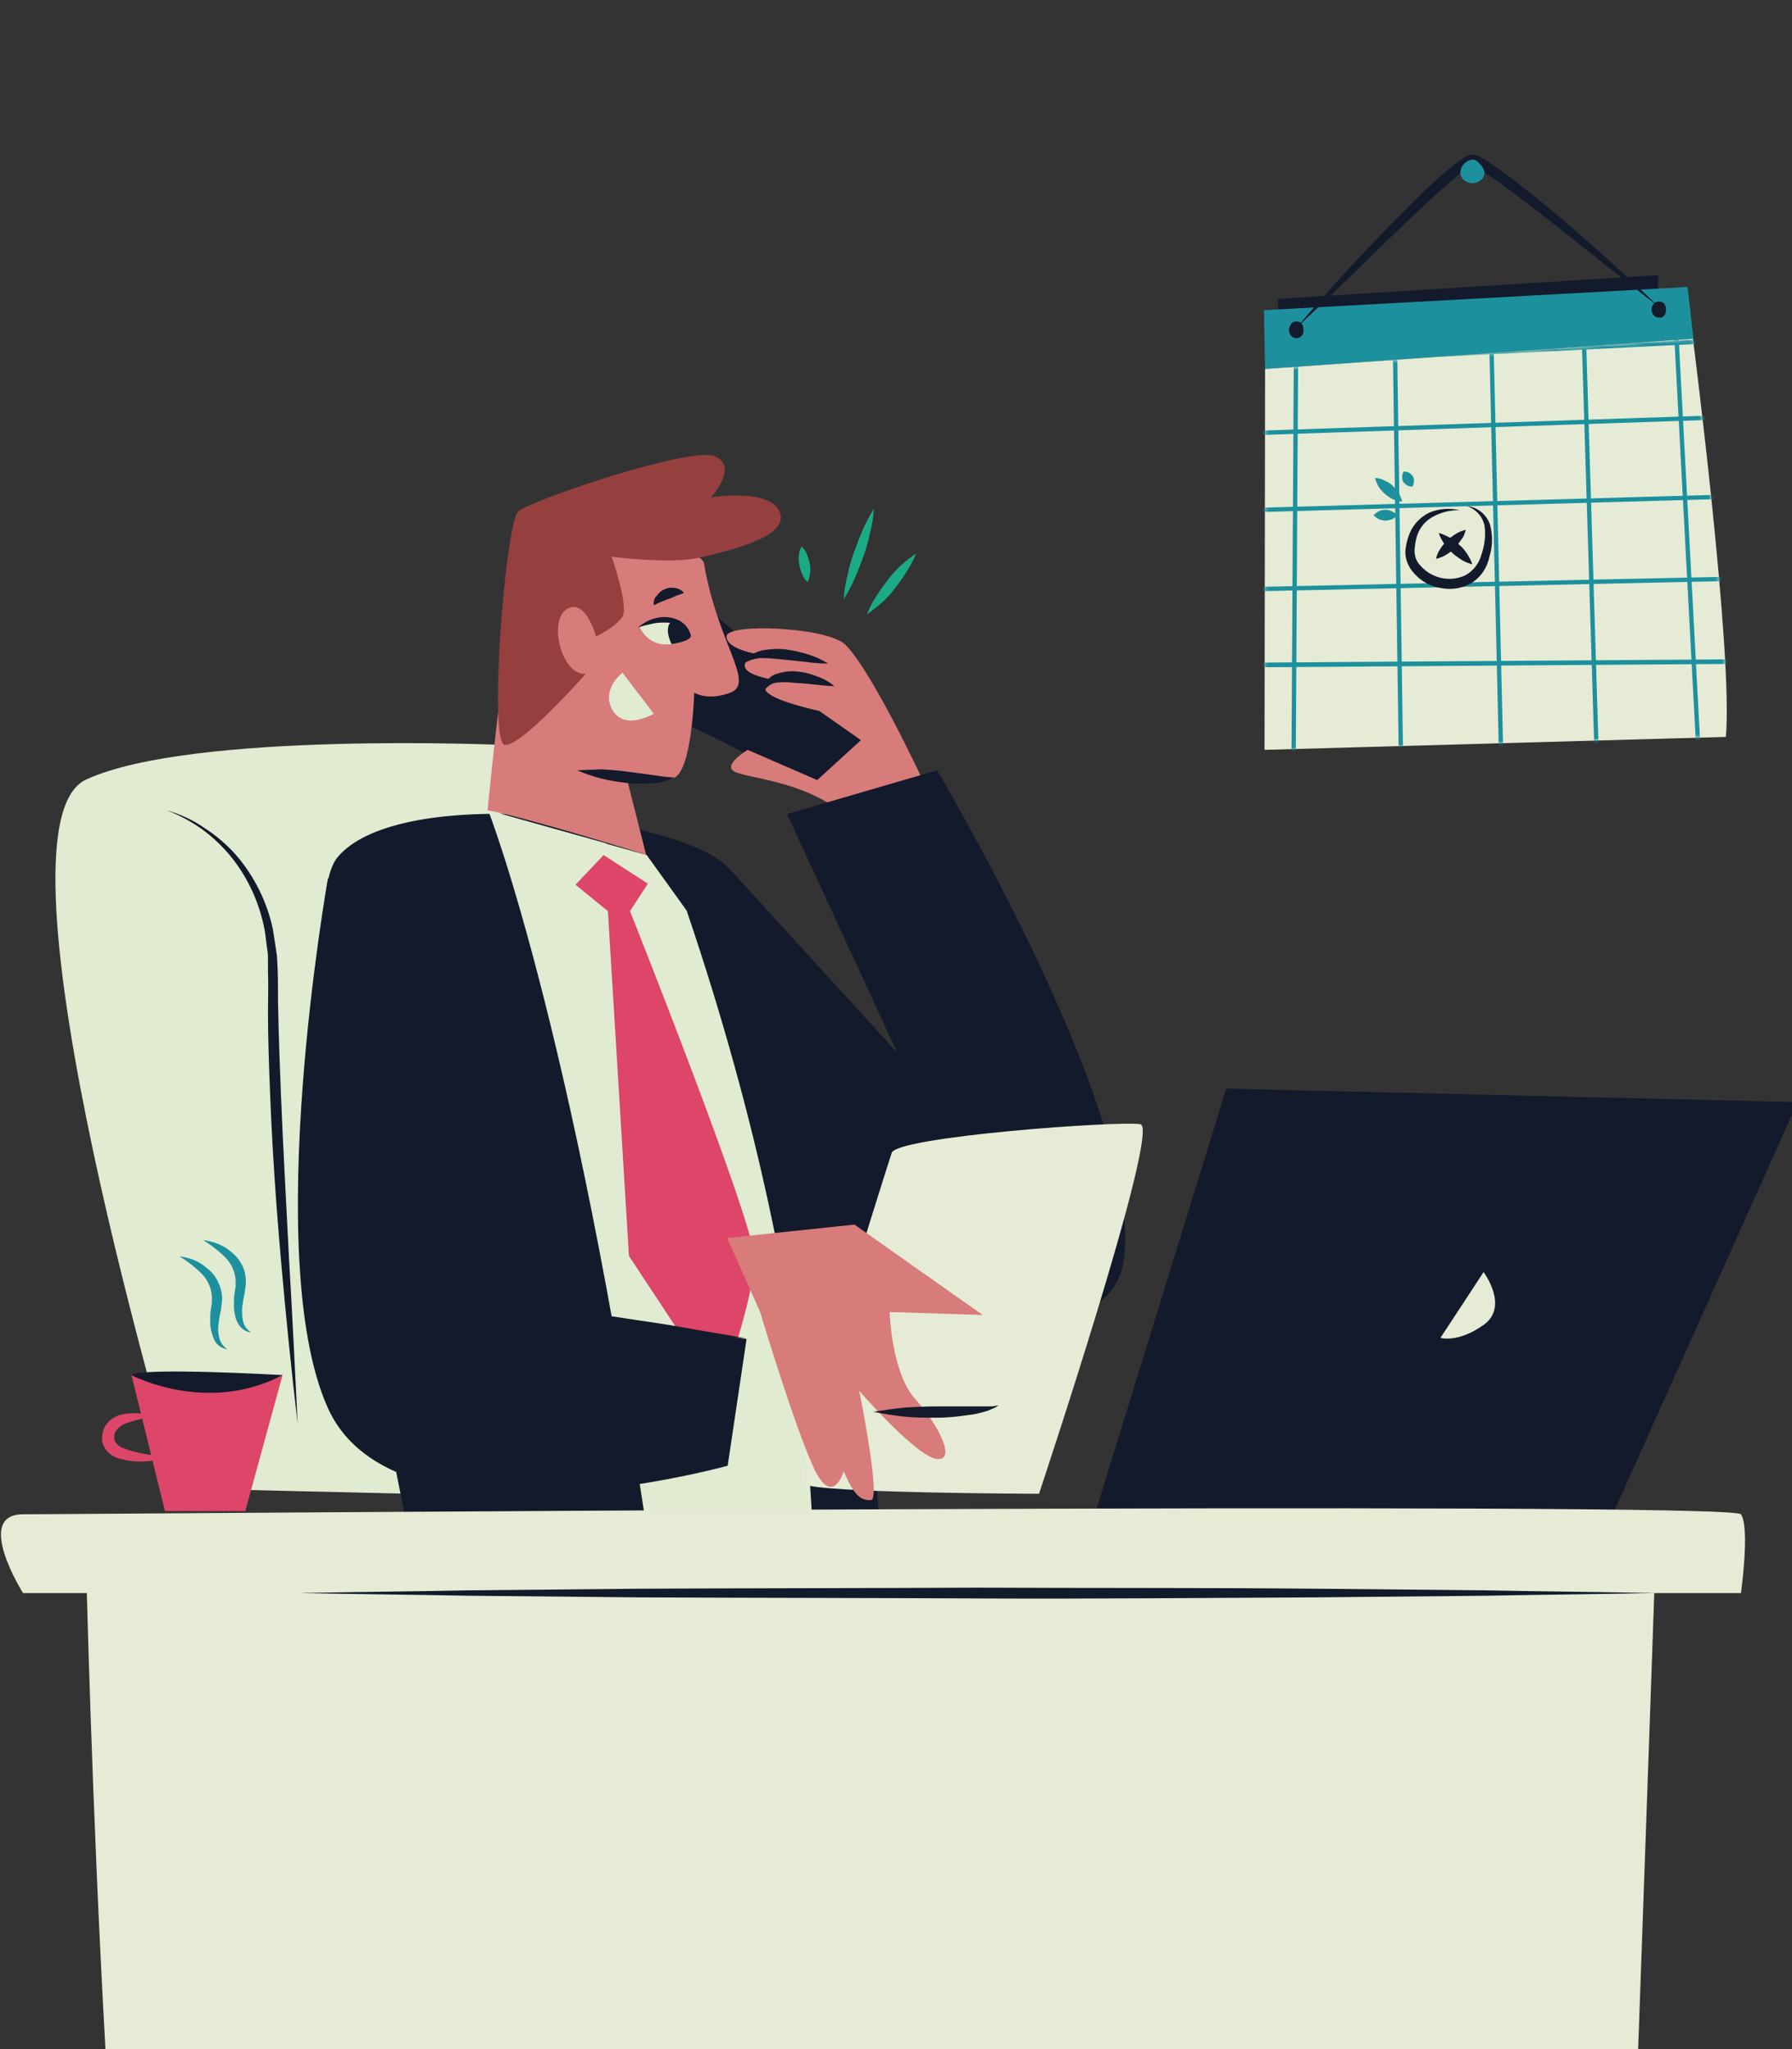<svg width="550" height="629" viewBox="0 0 550 629" fill="none" xmlns="http://www.w3.org/2000/svg">
<rect x="0" y="0" width="550" height="629" fill="#333333" stroke="none"/>
<g opacity="0.9" clip-path="url(#clip0_340_546)">
<path d="M154.781 228.694C154.781 228.694 58.733 224.388 26.441 239.292C-5.851 254.196 55.09 456.89 55.09 456.89L188.895 460.037C188.895 460.037 189.06 247.075 154.781 228.694Z" fill="#F3FFE2"/>
<path d="M51.115 248.731C59.064 251.712 65.853 256.68 71.153 263.304C76.286 269.762 79.764 277.546 81.254 285.66C81.585 287.647 81.751 289.8 82.082 291.787C82.248 292.781 82.248 293.774 82.248 294.934V298.08C82.414 302.22 82.248 306.526 82.248 310.666C82.248 319.111 82.579 327.557 82.91 336.002C83.573 352.894 84.732 369.785 86.222 386.676C87.713 403.567 89.369 420.293 91.356 437.018C90.528 420.127 89.7 403.236 88.706 386.345C87.878 369.454 86.885 352.562 86.222 335.837C85.891 327.391 85.56 318.946 85.394 310.5C85.229 306.194 85.394 302.22 85.229 297.914L85.063 294.768C85.063 293.609 84.898 292.615 84.732 291.622C84.401 289.469 84.07 287.316 83.738 285.163C81.917 276.718 77.942 268.769 72.312 262.31C69.497 259.164 66.185 256.349 62.542 254.03C59.23 251.712 55.255 249.89 51.115 248.731Z" fill="#0F172A"/>
<path d="M253.147 239.458C250.663 242.107 246.523 242.438 243.708 240.286C230.46 230.018 185.417 211.306 184.257 209.65C182.767 207.662 209.097 183.154 210.588 182.326C212.078 181.498 264.242 227.369 264.242 227.369L253.147 239.458Z" fill="#0F172A"/>
<path d="M258.612 249.725C247.186 239.954 229.963 238.961 225.658 236.974C221.352 234.986 229.467 230.184 229.467 230.184L250.829 239.458L264.243 227.203L251.491 218.261C224.83 212.134 238.078 208.822 238.078 208.822C221.021 205.841 232.116 200.707 232.116 200.707C232.116 200.707 222.677 199.217 223.008 195.242C223.339 191.268 253.81 192.427 259.44 197.892C265.071 203.357 275.669 223.229 284.446 242.107L258.612 249.725Z" fill="#EA8383"/>
<path d="M256.128 210.643C254.472 209.318 252.816 208.325 250.829 207.662C248.842 206.834 246.854 206.338 244.867 206.172C242.714 205.841 240.562 206.172 238.409 206.834C237.25 207.166 236.256 207.828 235.594 208.822C234.931 209.65 234.6 210.809 234.6 211.968C235.594 210.478 237.25 209.484 239.071 209.484C240.893 209.318 242.714 209.484 244.37 209.65C248.345 209.815 251.988 210.478 256.128 210.643Z" fill="#0F172A"/>
<path d="M254.141 203.688C252.319 202.529 250.166 201.535 248.013 200.873C245.861 200.21 243.708 199.714 241.389 199.382C239.071 199.051 236.753 199.217 234.434 199.548C233.275 199.714 232.116 200.21 231.122 200.707C230.129 201.204 229.135 202.198 228.804 203.357C230.625 202.363 232.778 201.866 234.765 202.032C236.753 202.032 238.905 202.363 241.058 202.529L247.517 203.191C249.669 203.522 251.988 203.688 254.141 203.688Z" fill="#0F172A"/>
<path d="M287.592 236.477C287.592 236.477 350.189 341.467 345.055 385.682C339.922 429.898 246.192 379.555 246.192 379.555L226.982 270.094L275.338 323.086L241.555 249.89L287.592 236.477Z" fill="#0F172A"/>
<path d="M271.694 492.991C271.694 492.991 261.096 286.488 218.371 262.476C193.697 248.731 120.833 242.438 103.61 263.138C86.388 283.838 124.807 467.82 124.807 467.82L83.904 591.523L170.678 578.938L202.142 496.303L249.173 494.15L258.446 571.982L275.337 586.058L271.694 492.991Z" fill="#0F172A"/>
<path d="M210.753 279.533L185.913 258.833L149.813 248.731C149.813 248.731 177.965 320.105 202.308 496.138L249.338 493.985C249.173 493.985 255.962 412.841 210.753 279.533Z" fill="#F3FFE2"/>
<path d="M184.92 262.807L172.169 276.055L149.647 248.731L198.499 262.476L210.753 279.533L184.92 262.807Z" fill="#F3FFE2"/>
<path d="M185.251 262.476L176.64 271.584L186.576 279.698L193.035 385.517L220.855 427.745C220.855 427.745 232.116 397.274 231.454 385.517C230.791 373.759 193.366 279.698 193.366 279.698L198.831 271.253L185.251 262.476Z" fill="#EF476F"/>
<path d="M149.647 248.731C149.647 248.731 157.762 163.944 163.392 161.957C169.022 159.97 215.059 166.925 216.053 172.886C220.193 197.561 231.95 209.65 224.167 212.63C217.212 215.28 213.072 212.63 213.072 212.63C213.072 212.63 212.41 236.808 206.779 238.795C201.149 240.782 192.206 238.298 192.206 238.298L198.334 262.476C198.499 262.31 160.08 250.553 149.647 248.731Z" fill="#EA8383"/>
<path d="M179.786 206.834C179.786 206.834 160.08 229.19 154.946 228.694C149.813 228.197 155.112 160.466 159.086 156.989C163.061 153.511 212.244 136.786 219.53 140.098C226.817 143.41 218.206 152.683 218.206 152.683C218.206 152.683 236.587 149.702 239.402 157.32C242.218 164.938 223.174 169.243 214.397 171.23C205.62 173.218 187.735 170.899 187.735 170.899C187.735 170.899 193.034 186.134 191.047 189.281C189.06 192.427 182.933 195.408 182.933 195.408C182.933 195.408 179.786 183.485 173.99 186.962C168.194 190.44 172.334 207.497 179.786 206.834Z" fill="#A04040"/>
<path d="M200.652 185.803C202.639 184.81 203.964 184.313 205.289 183.816C205.951 183.65 206.614 183.319 207.276 182.988C207.939 182.657 208.932 182.491 209.926 181.994C209.263 181.166 208.27 180.67 207.276 180.504C206.117 180.338 205.123 180.338 204.13 180.835C203.136 181.166 202.143 181.994 201.646 182.822C200.818 183.485 200.487 184.644 200.652 185.803Z" fill="#0F172A"/>
<path d="M177.137 236.477C179.455 237.47 181.939 238.298 184.423 238.961C186.907 239.623 189.391 239.954 191.875 240.286C194.359 240.617 197.009 240.617 199.493 240.451C202.142 240.451 204.626 239.789 206.945 238.63C204.461 238.63 201.977 238.133 199.493 237.802C197.009 237.47 194.525 237.139 192.041 236.808C189.557 236.477 187.073 236.311 184.589 236.146C182.105 236.311 179.621 236.311 177.137 236.477Z" fill="#0F172A"/>
<path d="M196.347 192.593C196.347 192.593 205.62 186.466 211.416 194.249C211.913 194.746 211.747 195.574 211.085 196.07C211.085 196.07 210.919 196.07 210.919 196.236C208.104 197.561 200.487 200.376 196.347 192.593Z" fill="#F3FFE2"/>
<path d="M195.85 192.593C197.34 192.096 198.831 191.765 200.321 191.434C201.811 191.102 203.136 191.102 204.627 191.102C207.607 191.268 210.257 192.758 212.079 195.077C211.582 193.421 210.754 192.096 209.429 191.102C208.104 190.109 206.448 189.612 204.792 189.446C203.136 189.281 201.48 189.612 199.99 190.109C198.334 190.771 197.009 191.599 195.85 192.593Z" fill="#0F172A"/>
<path d="M206.282 190.606C206.282 190.606 203.467 192.096 206.117 197.726C206.117 197.726 213.072 196.733 211.913 194.746C211.747 194.746 208.601 190.109 206.282 190.606Z" fill="#0F172A"/>
<path d="M200.652 219.089L191.047 206.503C191.047 206.503 184.257 211.637 188.066 218.095C191.875 224.388 200.652 219.089 200.652 219.089Z" fill="#F3FFE2"/>
<path d="M100.63 269.762C100.63 269.762 79.93 386.179 100.63 432.216C121.33 478.253 223.339 449.935 223.339 449.935L229.135 411.019L152.628 400.918C152.628 400.752 168.691 223.891 100.63 269.762Z" fill="#0F172A"/>
<path d="M229.135 410.854C222.842 409.694 216.384 408.701 210.091 407.542C203.798 406.382 197.34 405.554 191.047 404.561C178.296 402.574 165.545 400.752 152.794 399.096L154.118 400.586C153.787 390.982 153.125 381.377 152.462 371.938C151.8 362.333 150.806 352.894 149.978 343.289C149.15 333.684 147.826 324.245 146.17 314.806C145.342 310.003 144.514 305.366 143.354 300.73C142.361 296.093 140.87 291.456 139.049 286.985C142.03 296.093 143.189 305.698 144.348 315.137C145.507 324.576 146.335 334.181 147.163 343.62C147.991 353.059 148.654 362.664 149.316 372.269C149.978 381.874 150.475 391.313 150.972 400.918V402.242L152.297 402.408C165.048 404.064 177.799 405.554 190.55 407.045C197.009 407.707 203.302 408.535 209.76 409.032C216.218 409.529 222.842 410.357 229.135 410.854Z" fill="#0F172A"/>
<path d="M318.89 458.546C318.89 458.546 356.316 346.27 350.023 345.11C343.73 343.951 275.172 348.919 273.682 353.887C269.873 365.645 242.218 452.75 246.689 455.566C251.16 458.381 318.89 458.546 318.89 458.546Z" fill="#F9FFE7"/>
<path d="M262.256 375.914L301.599 403.652L273.043 402.75C273.043 402.75 273.594 421.386 280.898 429.464C288.203 437.541 293.739 448.791 287.353 447.823C280.968 446.855 263.71 426.923 263.71 426.923C263.71 426.923 270.516 460.384 267.303 460.502C264.09 460.62 262.163 459.053 258.955 451.661C258.955 451.661 255.614 462.904 249.878 450.852C244.142 438.799 233.241 402.604 233.241 402.604L223.174 380.026L262.256 375.914Z" fill="#EA8383"/>
<path d="M268.051 433.375C271.197 434.038 274.509 434.534 277.656 434.866C280.802 435.197 284.114 435.197 287.426 435.197C290.738 435.197 293.885 434.866 297.197 434.369C298.853 434.203 300.509 433.872 301.999 433.375C302.827 433.21 303.655 432.878 304.317 432.547C304.649 432.382 305.145 432.216 305.477 432.05L306.47 431.388C305.642 431.554 304.814 431.719 304.152 431.719C303.324 431.719 302.661 431.719 301.833 431.719C301.005 431.719 300.177 431.719 299.515 431.719H297.197C294.05 431.719 290.738 431.719 287.592 431.719C284.445 431.719 281.133 431.885 277.987 432.05C274.509 432.382 271.197 432.878 268.051 433.375Z" fill="#0F172A"/>
<path d="M281.134 169.906C279.478 171.065 277.822 172.39 276.331 173.714C274.841 175.039 273.516 176.695 272.357 178.186C271.032 179.842 269.873 181.498 268.879 183.154C267.72 184.81 266.892 186.631 266.064 188.618C267.72 187.459 269.376 186.134 270.867 184.81C272.357 183.485 273.682 181.994 274.841 180.338C276.166 178.682 277.325 177.026 278.319 175.37C279.478 173.549 280.471 171.727 281.134 169.906Z" fill="#17B88E"/>
<path d="M268.217 156.161C266.892 158.314 265.733 160.466 264.739 162.785C263.746 165.103 262.918 167.256 262.09 169.574C261.262 171.893 260.599 174.211 260.102 176.695C259.44 179.179 259.109 181.498 258.943 183.982C260.268 181.829 261.427 179.676 262.421 177.358C263.414 175.039 264.242 172.886 265.07 170.568C265.898 168.25 266.561 165.931 267.058 163.447C267.72 161.129 268.051 158.645 268.217 156.161Z" fill="#17B88E"/>
<path d="M247.848 178.682C248.345 177.689 248.51 176.861 248.676 175.702C248.842 174.708 248.676 173.88 248.51 172.886C248.345 172.058 248.014 171.065 247.682 170.237C247.351 169.243 246.689 168.415 246.026 167.753C245.53 168.581 245.198 169.574 245.198 170.734C245.033 171.727 245.198 172.555 245.364 173.549C245.53 174.542 245.861 175.37 246.192 176.198C246.523 177.192 247.186 178.02 247.848 178.682Z" fill="#17B88E"/>
<path d="M494.758 465.336L551.724 338.321L376.354 334.181L335.782 465.667L494.758 465.336Z" fill="#0F172A"/>
<path d="M455.345 390.485L442.097 410.688C442.097 410.688 447.396 412.344 455.345 406.714C463.294 401.083 455.345 390.485 455.345 390.485Z" fill="#F8FFE5"/>
<path d="M86.719 422.114H40.351L50.618 463.846H75.293L86.719 422.114Z" fill="#EF476F"/>
<path d="M51.115 447.451C47.969 446.954 44.822 446.458 41.842 445.795C40.351 445.464 39.026 444.967 37.702 444.47C36.708 444.139 35.714 443.311 35.218 442.318C35.052 441.821 35.052 441.324 35.052 440.827C35.052 440.33 35.218 439.834 35.549 439.337C36.211 438.343 37.205 437.515 38.364 437.018C41.179 436.025 44.326 435.197 47.306 434.866C44.16 433.706 40.682 433.541 37.37 434.203C35.383 434.7 33.727 435.694 32.568 437.35C31.906 438.178 31.574 439.171 31.409 440.33C31.243 441.49 31.243 442.649 31.74 443.642C32.568 445.63 34.224 446.954 36.211 447.617C37.867 448.114 39.523 448.445 41.345 448.61C44.657 448.776 47.969 448.445 51.115 447.451Z" fill="#EF476F"/>
<path d="M86.719 422.114C86.719 422.114 43.332 419.63 40.351 422.114C40.351 422.114 63.37 434.369 86.719 422.114Z" fill="#0F172A"/>
<path d="M62.376 380.714C64.86 382.205 67.178 384.026 69.165 386.014C70.987 387.835 72.146 390.319 72.312 392.969C72.312 393.631 72.312 394.294 72.312 394.956L72.146 395.95L71.981 397.109C71.815 397.937 71.815 398.599 71.815 399.427C71.815 400.255 71.815 401.083 71.815 401.746C71.981 403.402 72.312 405.058 73.14 406.382C73.968 407.873 75.458 408.866 77.114 409.032C75.955 408.37 74.962 407.045 74.63 405.72C74.299 404.395 74.299 403.07 74.299 401.746C74.465 400.421 74.63 398.93 74.962 397.606C74.962 397.274 75.127 396.943 75.127 396.612L75.293 395.287C75.458 394.459 75.458 393.631 75.458 392.803C75.293 389.326 73.471 386.179 70.822 384.192C68.503 382.205 65.522 381.046 62.376 380.714Z" fill="#1B9AAA"/>
<path d="M55.09 385.682C57.574 387.173 59.892 388.994 61.879 390.982C63.701 392.803 64.86 395.287 65.026 397.937C65.026 398.599 65.026 399.262 65.026 399.924L64.86 400.918L64.695 402.077C64.529 402.905 64.529 403.567 64.529 404.395C64.529 405.223 64.529 406.051 64.529 406.714C64.695 408.37 65.191 410.026 65.854 411.516C66.682 413.006 68.172 414 69.828 414.166C68.669 413.503 67.675 412.178 67.344 410.854C67.013 409.529 66.847 408.204 67.013 406.879C67.178 405.554 67.344 404.064 67.675 402.739C67.841 402.408 67.841 402.077 67.841 401.746L68.007 400.421C68.172 399.593 68.172 398.765 68.172 397.937C67.841 394.459 66.185 391.313 63.535 389.326C61.217 387.173 58.236 386.014 55.09 385.682Z" fill="#1B9AAA"/>
<path d="M7.066 489.017C7.066 489.017 -8.169 464.839 7.066 464.839C22.301 464.839 531.521 460.699 534.336 464.839C537.151 468.979 534.336 489.017 534.336 489.017H7.066Z" fill="#F8FFE5"/>
<path d="M52.772 776.333C52.772 776.333 495.586 788.256 496.911 776.333C498.235 764.41 508.006 481.068 508.006 481.068H26.441C26.441 481.068 33.396 775.836 52.772 776.333Z" fill="#F8FFE5"/>
<path d="M508.006 489.017C490.618 488.686 473.23 488.52 456.007 488.189L404.009 487.692C369.399 487.361 334.623 487.526 300.012 487.361C265.236 487.526 230.626 487.526 195.85 487.692L143.851 488.189C126.463 488.52 109.241 488.686 91.853 489.017C109.241 489.348 126.629 489.514 143.851 489.845L195.85 490.342C230.626 490.507 265.236 490.507 300.012 490.673C334.788 490.838 369.399 490.507 404.009 490.342L456.007 489.845C473.23 489.514 490.618 489.348 508.006 489.017Z" fill="#0F172A"/>
<path d="M508.999 84.456L392.251 91.742L392.417 98.698C392.417 98.698 509.662 95.386 509.165 94.226C508.834 90.914 508.834 87.768 508.999 84.456Z" fill="#0F172A"/>
<path d="M519.763 103.997L517.942 88.099L387.946 95.22L388.277 113.27L519.763 103.997Z" fill="#1B9AAA"/>
<path d="M388.111 230.184L388.277 113.27L519.598 103.997C519.598 103.997 532.018 201.038 529.699 226.21L388.111 230.184Z" fill="#F8FFE5"/>
<mask id="mask0_340_546" style="mask-type:luminance" maskUnits="userSpaceOnUse" x="388" y="103" width="142" height="128">
<path d="M388.111 230.184L388.277 113.27L519.598 103.997C519.598 103.997 532.018 201.038 529.699 226.21L388.111 230.184Z" fill="white"/>
</mask>
<g mask="url(#mask0_340_546)">
<path d="M396.888 258.998C397.219 258.998 397.551 258.667 397.551 258.336L400.035 -163.613C400.035 -163.944 399.703 -164.275 399.372 -164.275C399.041 -164.275 398.71 -163.944 398.71 -163.613L396.226 258.336C396.226 258.667 396.391 258.998 396.888 258.998Z" fill="#1B9AAA"/>
<path d="M430.34 258.005C430.671 258.005 431.002 257.674 431.002 257.342L424.875 -163.447C424.875 -163.778 424.544 -164.11 424.212 -164.11C423.881 -164.11 423.55 -163.778 423.55 -163.447L429.677 257.342C429.512 257.839 429.843 258.005 430.34 258.005Z" fill="#1B9AAA"/>
<path d="M461.306 257.177C461.638 257.177 461.969 256.846 461.969 256.514L452.033 -164.275C452.033 -164.606 451.702 -164.938 451.37 -164.938C451.039 -164.938 450.708 -164.606 450.708 -164.275L460.644 256.514C460.644 256.846 460.975 257.177 461.306 257.177Z" fill="#1B9AAA"/>
<path d="M490.783 256.349C491.115 256.349 491.446 256.018 491.446 255.686L478.529 -165.103C478.529 -165.434 478.198 -165.766 477.867 -165.766C477.535 -165.766 477.204 -165.434 477.204 -165.103L490.121 255.686C490.121 256.018 490.452 256.349 490.783 256.349Z" fill="#1B9AAA"/>
<path d="M522.578 255.355C522.91 255.355 523.241 255.024 523.241 254.693L500.885 -165.766C500.885 -166.097 500.554 -166.428 500.222 -166.428C499.891 -166.428 499.56 -166.097 499.56 -165.766L521.916 254.693C521.916 255.19 522.247 255.355 522.578 255.355Z" fill="#1B9AAA"/>
<path d="M549.737 254.693C550.068 254.693 550.399 254.362 550.399 254.03L525.063 -166.262C525.063 -166.594 524.731 -166.925 524.4 -166.925C524.069 -166.925 523.738 -166.594 523.738 -166.262L548.909 254.03C549.075 254.527 549.24 254.693 549.737 254.693Z" fill="#1B9AAA"/>
<path d="M270.866 205.675L774.953 202.032C775.284 202.032 775.615 201.701 775.615 201.37C775.615 201.038 775.284 200.707 774.953 200.707L270.866 204.185C270.535 204.185 270.204 204.516 270.204 204.847C270.204 205.344 270.37 205.51 270.866 205.675Z" fill="#1B9AAA"/>
<path d="M271.364 183.982L774.291 173.052C774.622 173.052 774.953 172.721 774.953 172.39C774.953 172.058 774.622 171.727 774.291 171.727L271.364 182.657C271.032 182.657 270.701 182.988 270.701 183.319C270.536 183.816 270.867 183.982 271.364 183.982Z" fill="#1B9AAA"/>
<path d="M270.701 160.466L773.628 146.225C773.959 146.225 774.291 145.894 774.291 145.562C774.291 145.231 773.959 144.9 773.628 144.9L270.867 159.142C270.535 159.142 270.204 159.473 270.204 159.804C270.039 160.135 270.37 160.466 270.701 160.466Z" fill="#1B9AAA"/>
<path d="M270.038 137.448L772.966 120.557C773.297 120.557 773.628 120.226 773.628 119.894C773.628 119.563 773.297 119.232 772.966 119.232L269.873 136.123C269.542 136.123 269.21 136.454 269.21 136.786C269.21 137.117 269.542 137.448 270.038 137.448Z" fill="#1B9AAA"/>
<path d="M269.707 118.073L772.469 93.067C772.8 93.067 773.131 92.736 773.131 92.405C773.131 92.074 772.8 91.742 772.469 91.742C772.469 91.742 772.469 91.742 772.303 91.742L269.707 116.748C269.376 116.748 269.045 117.079 269.045 117.41C269.045 117.742 269.376 118.073 269.707 118.073Z" fill="#1B9AAA"/>
</g>
<path d="M450.212 155.333C453.027 156.326 455.18 158.645 455.676 161.626C456.008 164.441 455.676 167.422 454.683 170.237C454.02 172.886 452.199 175.205 449.88 176.53C447.562 177.689 444.747 178.02 442.097 177.358C439.448 176.695 437.129 175.205 435.473 173.052C434.645 172.058 434.314 170.899 434.148 169.574C434.148 168.912 434.148 168.25 434.314 167.587C434.314 166.925 434.48 166.262 434.645 165.434C435.308 162.619 436.964 160.301 439.448 158.81C442.097 157.32 445.078 156.492 448.059 156.658C444.912 155.83 441.6 156.161 438.785 157.32C435.639 158.81 433.32 161.46 432.327 164.606C431.996 165.434 431.83 166.262 431.664 166.925C431.499 167.753 431.333 168.581 431.333 169.574C431.333 171.396 431.996 173.218 432.989 174.708C434.976 177.523 437.957 179.676 441.435 180.338C444.912 181.166 448.39 180.835 451.536 179.014C454.517 177.192 456.504 174.211 457.167 170.734C458.16 167.587 458.16 164.275 457.332 161.129C456.339 157.982 453.524 155.664 450.212 155.333Z" fill="#0F172A"/>
<path d="M449.88 162.619C448.721 162.95 447.728 163.282 446.734 163.944C444.912 165.103 443.256 166.594 442.097 168.415C441.435 169.409 440.938 170.402 440.772 171.562C441.932 171.23 442.925 170.899 443.919 170.237C444.912 169.74 445.74 168.912 446.403 168.25C447.231 167.422 447.893 166.594 448.39 165.766C449.218 164.938 449.549 163.778 449.88 162.619Z" fill="#0F172A"/>
<path d="M441.6 163.613C441.931 164.772 442.594 165.931 443.256 166.925C443.918 167.918 444.581 168.746 445.574 169.574C446.402 170.402 447.396 171.065 448.39 171.727C449.383 172.39 450.542 172.886 451.867 173.218C451.536 172.058 450.874 170.899 450.211 169.906C449.549 168.912 448.886 168.084 447.893 167.256C447.065 166.428 446.071 165.766 445.078 165.103C443.918 164.441 442.759 163.944 441.6 163.613Z" fill="#0F172A"/>
<path d="M421.563 158.148C422.06 158.645 422.722 159.142 423.384 159.473C424.047 159.638 424.544 159.804 425.206 159.804C425.868 159.804 426.531 159.638 427.028 159.473C427.69 159.142 428.352 158.81 428.849 158.148C427.856 157.154 426.531 156.492 425.206 156.492C424.544 156.492 423.881 156.658 423.384 156.823C422.722 157.154 422.06 157.651 421.563 158.148Z" fill="#1B9AAA"/>
<path d="M422.059 146.722C422.225 147.715 422.722 148.709 423.219 149.537C424.212 151.027 425.703 152.352 427.359 153.18C428.352 153.677 429.346 153.842 430.339 154.008C430.174 153.014 429.677 152.021 429.18 151.193C428.683 150.365 428.021 149.702 427.359 149.04C426.696 148.378 425.868 147.881 425.04 147.55C424.047 147.053 423.053 146.722 422.059 146.722Z" fill="#1B9AAA"/>
<path d="M433.486 149.371C433.817 148.874 433.982 148.212 433.982 147.55C433.982 147.053 433.817 146.556 433.651 146.225C433.486 145.894 432.989 145.562 432.658 145.231C432.161 144.9 431.498 144.734 430.836 144.734C430.505 145.231 430.339 145.894 430.339 146.556C430.339 147.053 430.505 147.55 430.67 147.881C430.836 148.212 431.333 148.543 431.664 148.874C432.161 149.206 432.823 149.371 433.486 149.371Z" fill="#1B9AAA"/>
<path d="M510.159 92.736C510.159 92.736 511.483 93.233 511.318 95.386C511.318 96.545 510.49 97.538 509.331 97.538C508.834 97.538 508.503 97.373 508.006 97.207C506.847 96.379 506.515 94.723 507.343 93.564C508.006 92.074 510.159 92.736 510.159 92.736Z" fill="#0F172A"/>
<path d="M398.875 98.863C398.875 98.863 400.2 99.36 400.035 101.513C400.2 102.672 399.207 103.666 398.047 103.831C397.551 103.831 397.054 103.666 396.723 103.5C395.563 102.672 395.232 101.016 396.06 99.857C396.723 98.035 398.875 98.863 398.875 98.863Z" fill="#0F172A"/>
<path d="M509.165 94.226C500.223 85.615 491.115 77.335 481.675 69.221C477.039 65.246 472.236 61.272 467.434 57.463C464.95 55.476 462.466 53.654 459.982 51.833C458.657 51.005 457.332 50.011 456.007 49.183C455.345 48.686 454.517 48.355 453.855 48.024L453.192 47.693C452.861 47.527 452.695 47.527 452.364 47.527C452.033 47.527 451.702 47.527 451.371 47.527C451.039 47.527 450.708 47.693 450.377 47.858C448.887 48.686 447.396 49.68 446.237 50.674C444.912 51.667 443.753 52.661 442.594 53.654C440.275 55.807 437.957 57.794 435.804 59.947C431.333 64.253 427.027 68.724 422.722 73.195C414.111 82.138 405.831 91.246 397.882 100.685C406.824 92.239 415.767 83.628 424.543 75.017C429.015 70.711 433.486 66.406 437.957 62.266C440.275 60.113 442.428 58.126 444.747 56.138C445.906 55.145 447.065 54.151 448.224 53.158C449.218 52.164 450.377 51.336 451.536 50.674H451.702C451.702 50.674 451.867 50.674 452.033 50.839L452.364 51.005C453.027 51.336 453.689 51.667 454.186 51.998C455.511 52.826 456.67 53.654 457.995 54.482C460.479 56.138 462.963 58.126 465.447 59.947C470.415 63.59 475.217 67.565 480.019 71.208C489.79 78.991 499.395 86.609 509.165 94.226Z" fill="#0F172A"/>
<path d="M453.358 49.514C453.358 49.514 457.167 52.33 454.848 54.979C452.53 57.463 448.224 55.973 448.224 52.992C448.224 50.011 451.868 48.024 453.358 49.514Z" fill="#1B9AAA"/>
</g>
<defs>
<clipPath id="clip0_340_546">
<rect width="550" height="629" fill="white" transform="matrix(-1 0 0 1 550 0)"/>
</clipPath>
</defs>
</svg>
